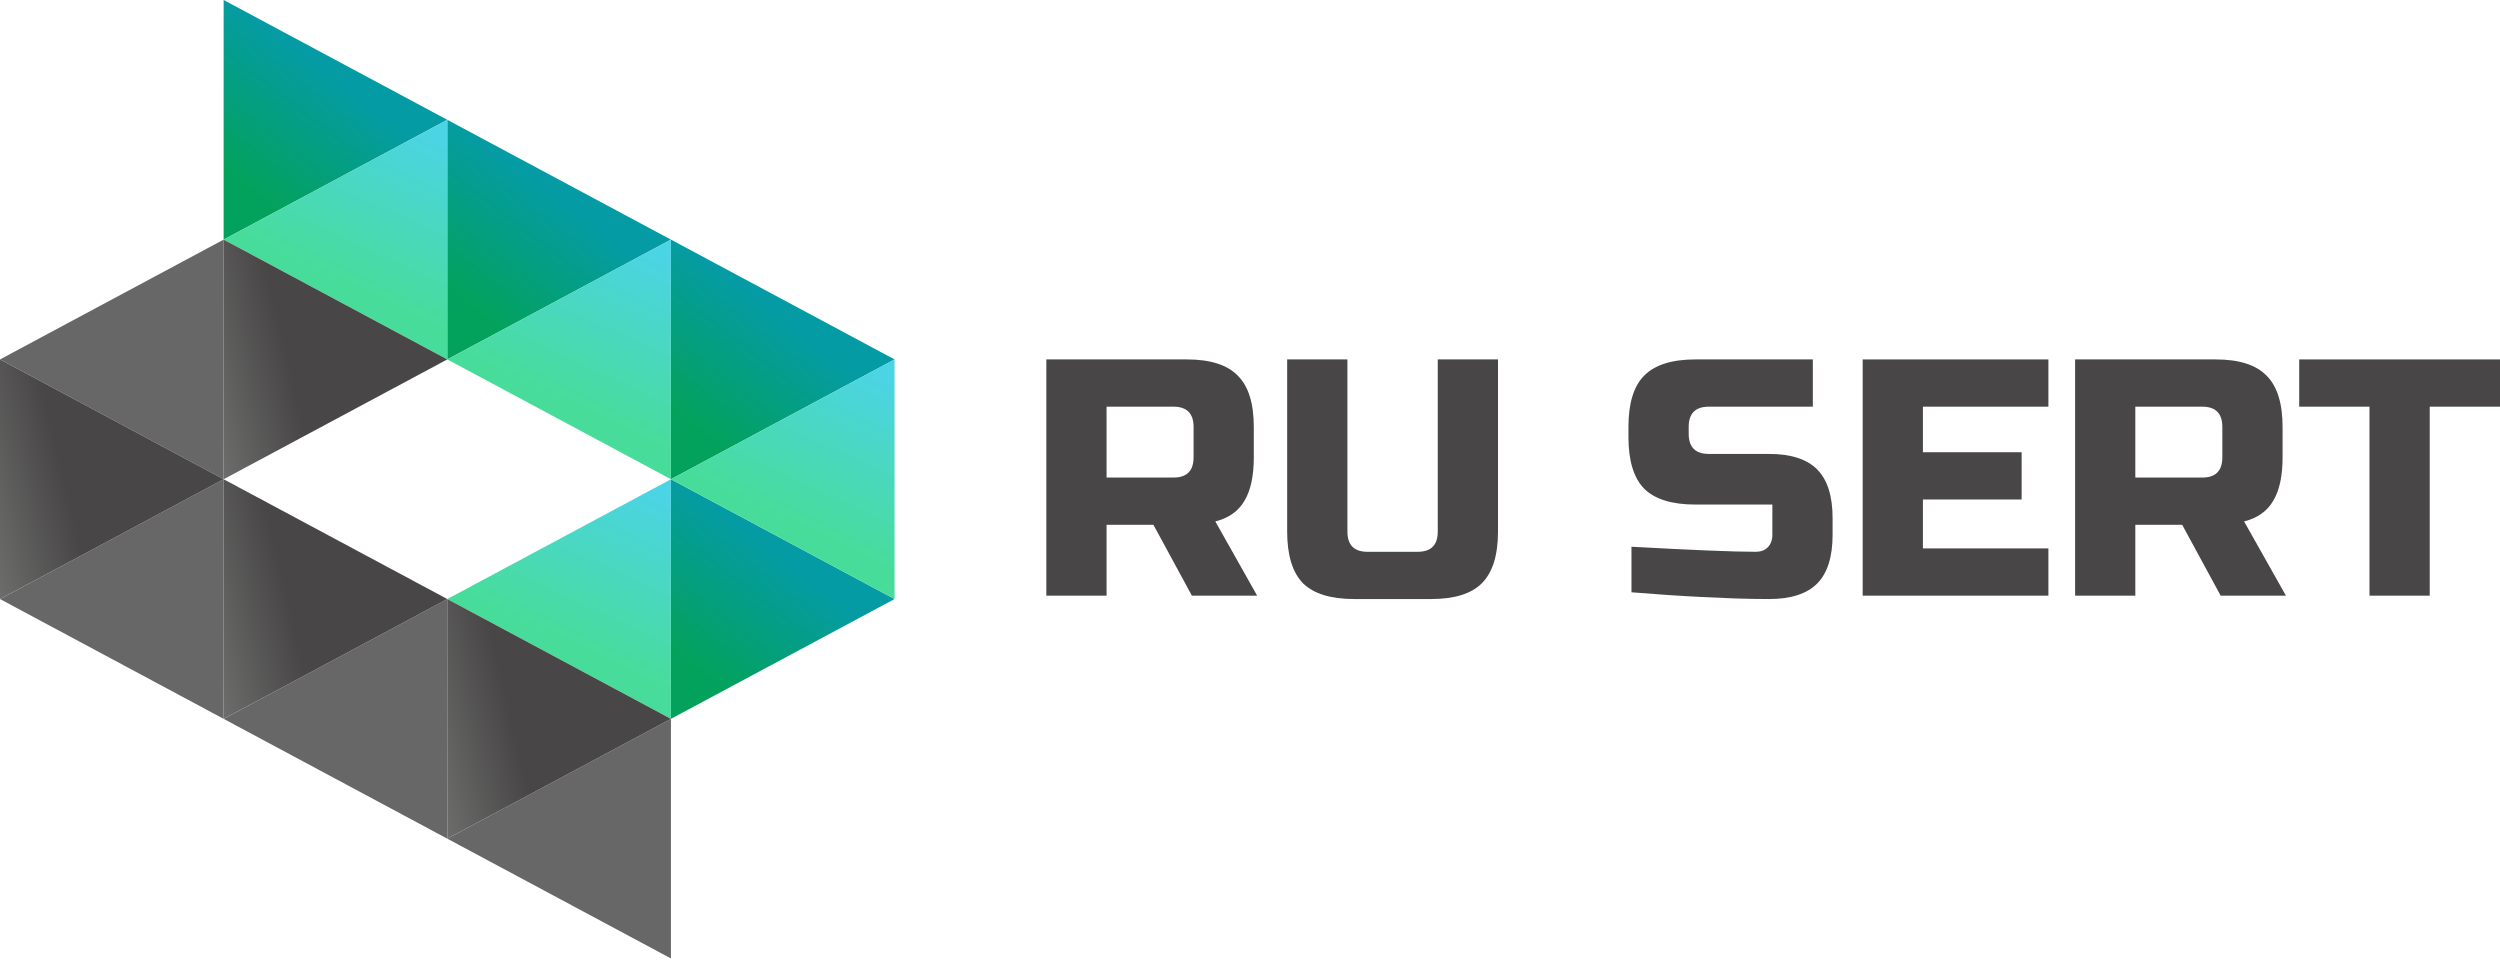 <?xml version="1.0" encoding="UTF-8"?> <svg xmlns="http://www.w3.org/2000/svg" width="200" height="77" viewBox="0 0 200 77" fill="none"> <path d="M35.783 9.585L17.891 19.169V0L35.783 9.585Z" fill="url(#paint0_linear_767_3212)"></path> <path d="M53.674 19.169L35.783 28.754V9.585L53.674 19.169Z" fill="url(#paint1_linear_767_3212)"></path> <path d="M71.565 28.754L53.674 38.339V19.169L71.565 28.754Z" fill="url(#paint2_linear_767_3212)"></path> <path d="M71.565 47.923L53.674 57.508V38.339L71.565 47.923Z" fill="url(#paint3_linear_767_3212)"></path> <path d="M53.674 38.339L71.565 28.754V47.923L53.674 38.339Z" fill="url(#paint4_linear_767_3212)"></path> <path d="M35.783 47.923L53.674 38.339V57.508L35.783 47.923Z" fill="url(#paint5_linear_767_3212)"></path> <path d="M35.783 28.754L53.674 19.169V38.339L35.783 28.754Z" fill="url(#paint6_linear_767_3212)"></path> <path d="M17.891 19.169L35.783 9.585V28.754L17.891 19.169Z" fill="url(#paint7_linear_767_3212)"></path> <path d="M35.783 67.093L53.674 57.508V76.677L35.783 67.093Z" fill="#676767"></path> <path d="M17.891 57.508L35.783 47.923V67.093L17.891 57.508Z" fill="#676767"></path> <path d="M0 47.923L17.891 38.339V57.508L0 47.923Z" fill="#676767"></path> <path d="M0 28.754L17.891 19.169V38.339L0 28.754Z" fill="#676767"></path> <path d="M17.891 38.339L-1.76057e-05 47.923L-1.76057e-05 28.754L17.891 38.339Z" fill="url(#paint8_linear_767_3212)"></path> <path d="M35.783 28.754L17.891 38.339L17.891 19.169L35.783 28.754Z" fill="url(#paint9_linear_767_3212)"></path> <path d="M35.783 47.923L17.891 57.508L17.891 38.339L35.783 47.923Z" fill="url(#paint10_linear_767_3212)"></path> <path d="M53.674 57.508L35.783 67.093V47.923L53.674 57.508Z" fill="url(#paint11_linear_767_3212)"></path> <path d="M83.706 28.754H94.95C96.824 28.754 98.18 29.186 99.019 30.05C99.876 30.896 100.304 32.264 100.304 34.154V36.584C100.304 38.078 100.055 39.239 99.555 40.067C99.073 40.895 98.296 41.444 97.226 41.714L100.572 47.653H95.352L92.273 41.983H88.525V47.653H83.706V28.754ZM95.486 34.154C95.486 33.074 94.95 32.534 93.879 32.534H88.525V38.204H93.879C94.95 38.204 95.486 37.664 95.486 36.584V34.154Z" fill="#484646"></path> <path d="M115.021 28.754H119.84V42.523C119.84 44.413 119.412 45.79 118.555 46.654C117.716 47.5 116.36 47.923 114.486 47.923H108.329C106.455 47.923 105.089 47.5 104.232 46.654C103.394 45.79 102.974 44.413 102.974 42.523V28.754H107.793V42.523C107.793 43.603 108.329 44.144 109.399 44.144H113.415C114.486 44.144 115.021 43.603 115.021 42.523V28.754Z" fill="#484646"></path> <path d="M130.517 43.739C135.407 44.008 138.718 44.144 140.449 44.144C140.86 44.144 141.181 44.026 141.413 43.792C141.663 43.541 141.788 43.208 141.788 42.794V40.364H135.63C133.756 40.364 132.391 39.941 131.534 39.095C130.695 38.231 130.276 36.854 130.276 34.964V34.154C130.276 32.264 130.695 30.896 131.534 30.05C132.391 29.186 133.756 28.754 135.63 28.754H145.027V32.534H136.701C135.63 32.534 135.095 33.074 135.095 34.154V34.694C135.095 35.774 135.63 36.314 136.701 36.314H141.52C143.269 36.314 144.554 36.728 145.375 37.556C146.196 38.384 146.607 39.68 146.607 41.444V42.794C146.607 44.557 146.196 45.853 145.375 46.681C144.554 47.509 143.269 47.923 141.52 47.923C140.61 47.923 139.646 47.905 138.629 47.869L136.166 47.761C134.345 47.671 132.462 47.545 130.517 47.383V43.739Z" fill="#484646"></path> <path d="M163.872 47.653H149.014V28.754H163.872V32.534H153.833V36.179H161.73V39.959H153.833V43.873H163.872V47.653Z" fill="#484646"></path> <path d="M166.008 28.754H177.252C179.126 28.754 180.482 29.186 181.321 30.05C182.177 30.896 182.606 32.264 182.606 34.154V36.584C182.606 38.078 182.356 39.239 181.856 40.067C181.374 40.895 180.598 41.444 179.527 41.714L182.874 47.653H177.653L174.574 41.983H170.826V47.653H166.008V28.754ZM177.787 34.154C177.787 33.074 177.252 32.534 176.181 32.534H170.826V38.204H176.181C177.252 38.204 177.787 37.664 177.787 36.584V34.154Z" fill="#484646"></path> <path d="M194.378 47.653H189.559V32.534H183.937V28.754H200V32.534H194.378V47.653Z" fill="#484646"></path> <defs> <linearGradient id="paint0_linear_767_3212" x1="20.128" y1="15.176" x2="29.679" y2="2.733" gradientUnits="userSpaceOnUse"> <stop stop-color="#03A25C"></stop> <stop offset="0.721" stop-color="#059BA5"></stop> </linearGradient> <linearGradient id="paint1_linear_767_3212" x1="38.019" y1="24.76" x2="47.57" y2="12.317" gradientUnits="userSpaceOnUse"> <stop stop-color="#03A25C"></stop> <stop offset="0.721" stop-color="#059BA5"></stop> </linearGradient> <linearGradient id="paint2_linear_767_3212" x1="55.91" y1="34.345" x2="65.462" y2="21.902" gradientUnits="userSpaceOnUse"> <stop stop-color="#03A25C"></stop> <stop offset="0.721" stop-color="#059BA5"></stop> </linearGradient> <linearGradient id="paint3_linear_767_3212" x1="55.91" y1="53.514" x2="65.462" y2="41.071" gradientUnits="userSpaceOnUse"> <stop stop-color="#03A25C"></stop> <stop offset="0.721" stop-color="#059BA5"></stop> </linearGradient> <linearGradient id="paint4_linear_767_3212" x1="63.898" y1="45.048" x2="70.862" y2="30.397" gradientUnits="userSpaceOnUse"> <stop offset="0.167" stop-color="#48DC9B"></stop> <stop offset="1" stop-color="#4BD4E3"></stop> </linearGradient> <linearGradient id="paint5_linear_767_3212" x1="46.006" y1="54.633" x2="52.97" y2="39.981" gradientUnits="userSpaceOnUse"> <stop offset="0.167" stop-color="#48DC9B"></stop> <stop offset="1" stop-color="#4BD4E3"></stop> </linearGradient> <linearGradient id="paint6_linear_767_3212" x1="46.006" y1="35.463" x2="52.97" y2="20.812" gradientUnits="userSpaceOnUse"> <stop offset="0.167" stop-color="#48DC9B"></stop> <stop offset="1" stop-color="#4BD4E3"></stop> </linearGradient> <linearGradient id="paint7_linear_767_3212" x1="28.115" y1="25.879" x2="35.079" y2="11.227" gradientUnits="userSpaceOnUse"> <stop offset="0.167" stop-color="#48DC9B"></stop> <stop offset="1" stop-color="#4BD4E3"></stop> </linearGradient> <linearGradient id="paint8_linear_767_3212" x1="12.629" y1="33.452" x2="-3.909" y2="37.361" gradientUnits="userSpaceOnUse"> <stop offset="0.495" stop-color="#484646"></stop> <stop offset="1" stop-color="#737473"></stop> </linearGradient> <linearGradient id="paint9_linear_767_3212" x1="30.52" y1="23.868" x2="13.982" y2="27.777" gradientUnits="userSpaceOnUse"> <stop offset="0.495" stop-color="#484646"></stop> <stop offset="1" stop-color="#737473"></stop> </linearGradient> <linearGradient id="paint10_linear_767_3212" x1="30.52" y1="43.037" x2="13.982" y2="46.946" gradientUnits="userSpaceOnUse"> <stop offset="0.495" stop-color="#484646"></stop> <stop offset="1" stop-color="#737473"></stop> </linearGradient> <linearGradient id="paint11_linear_767_3212" x1="48.412" y1="52.622" x2="31.874" y2="56.531" gradientUnits="userSpaceOnUse"> <stop offset="0.495" stop-color="#484646"></stop> <stop offset="1" stop-color="#737473"></stop> </linearGradient> </defs> </svg> 